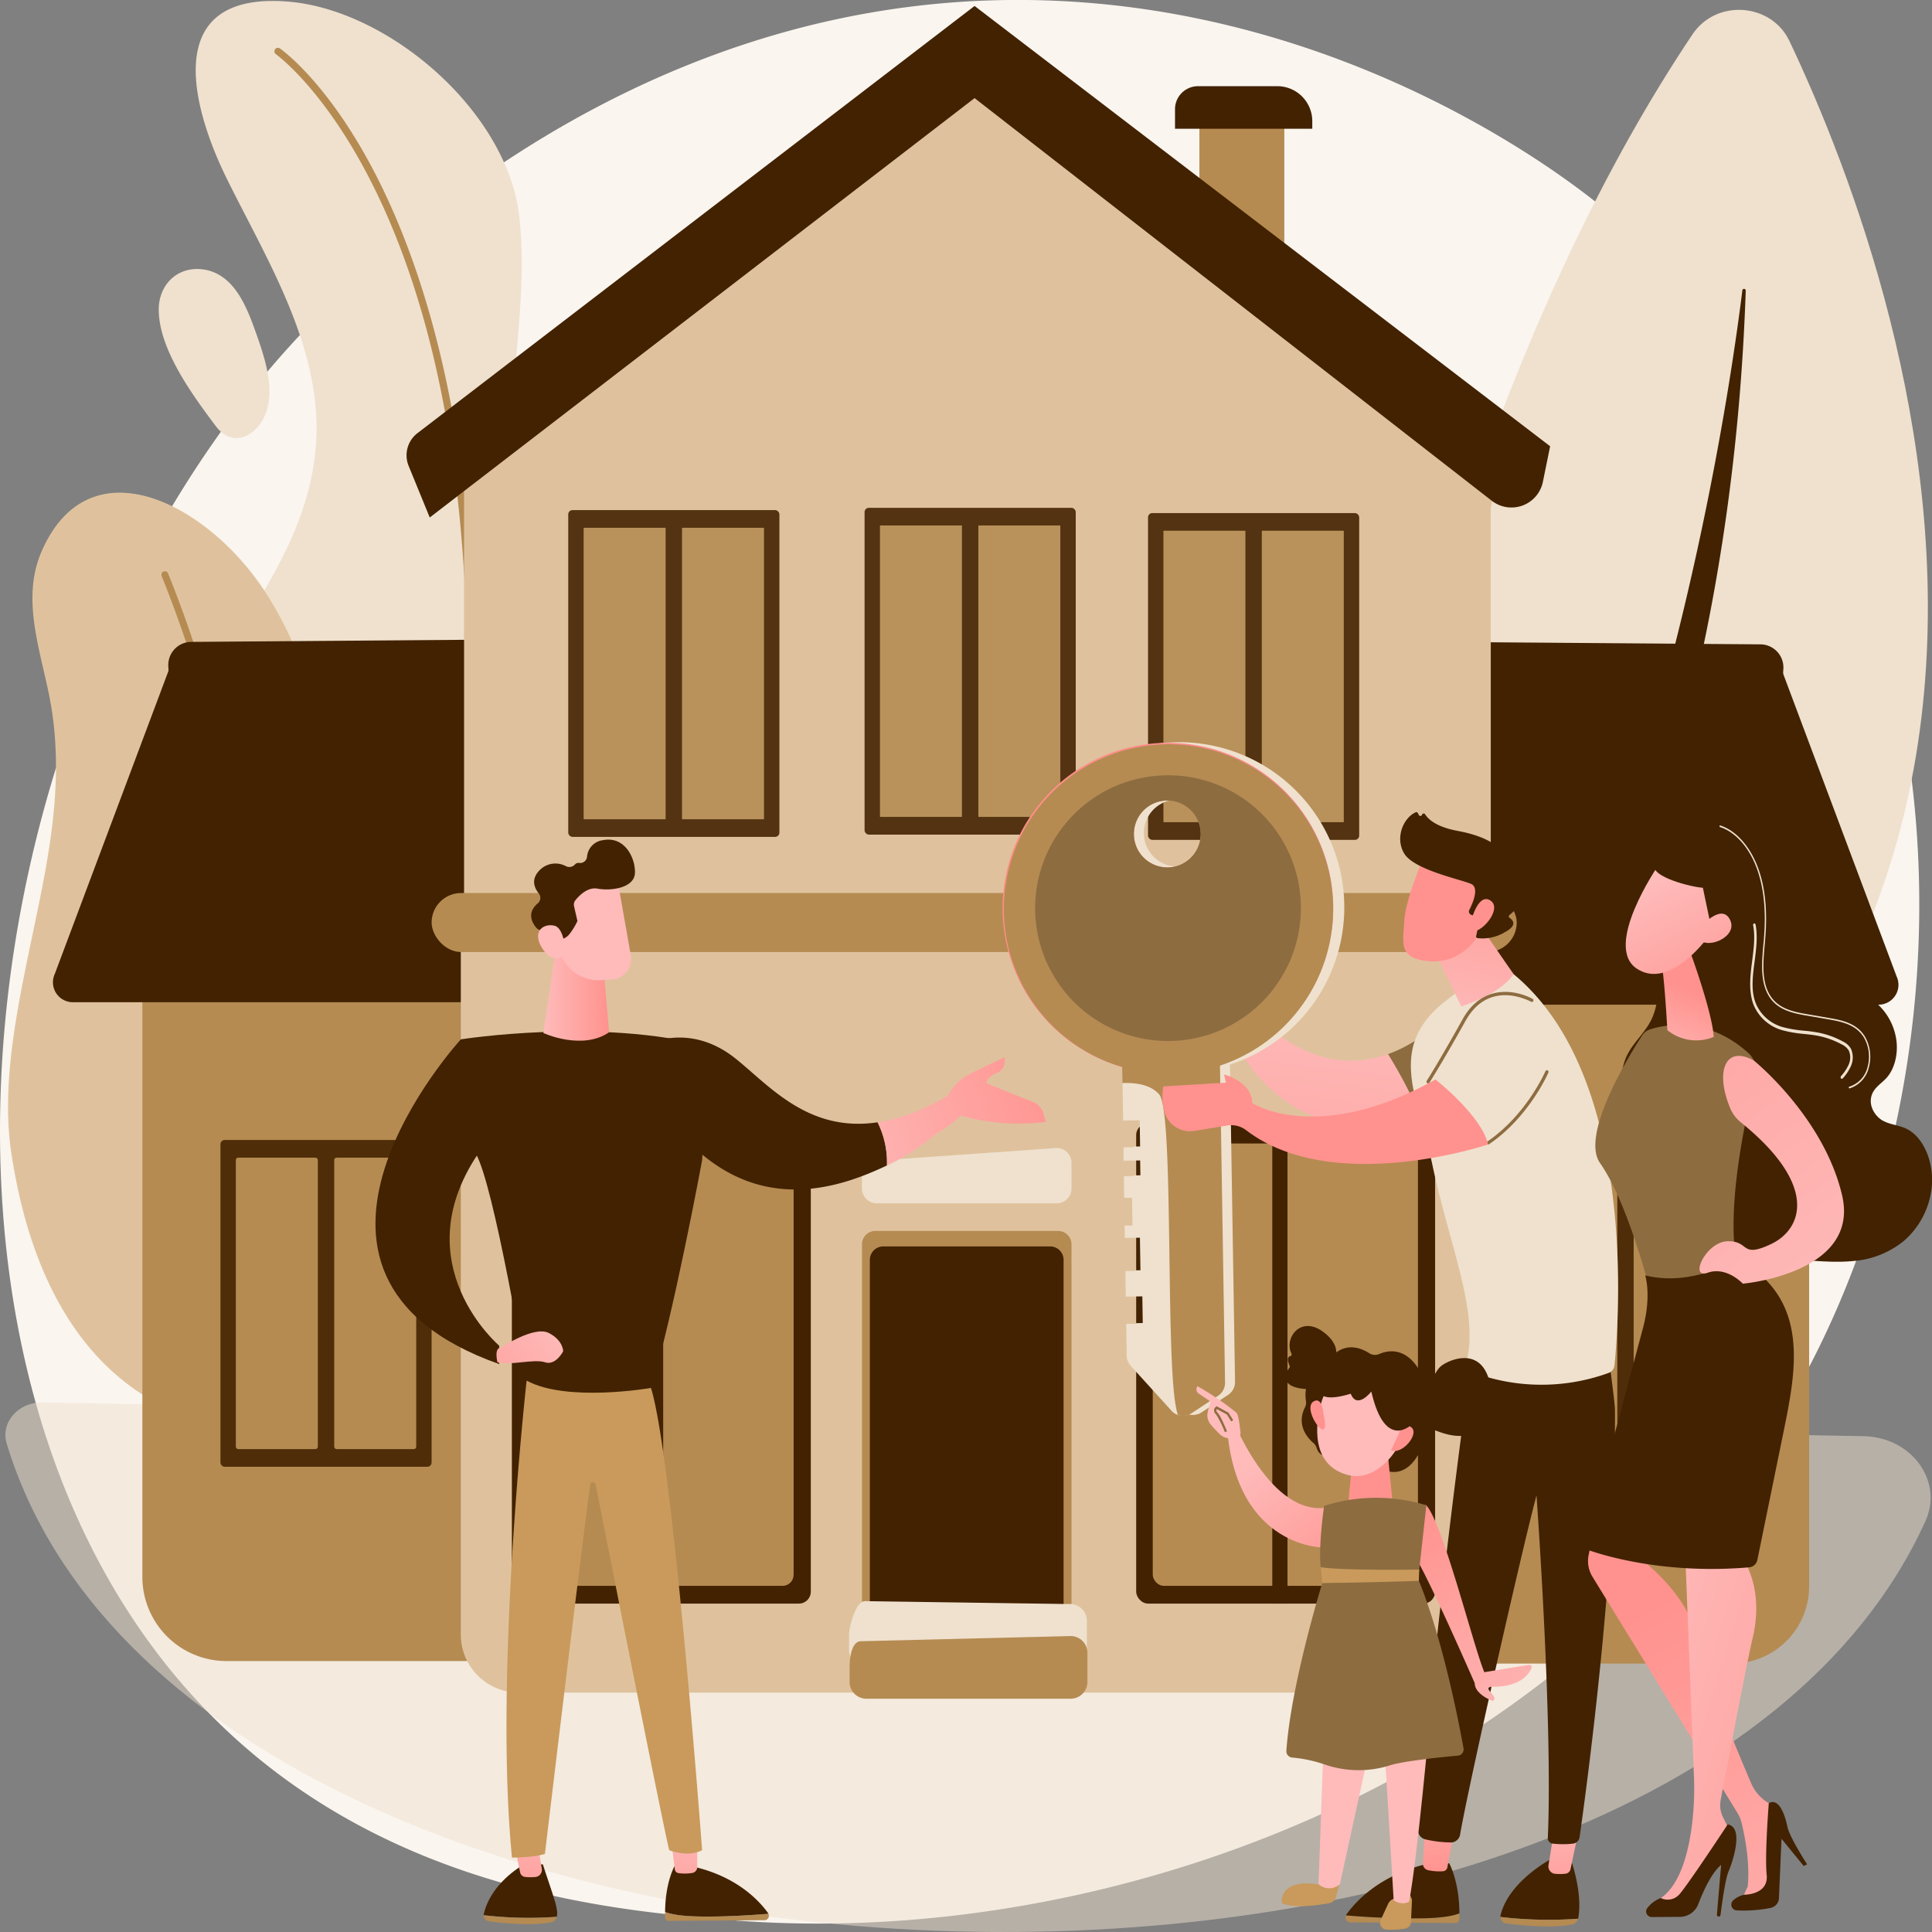 <svg xmlns="http://www.w3.org/2000/svg" xmlns:xlink="http://www.w3.org/1999/xlink" viewBox="0 0 512 512"><rect x="0" y="0" width="512" height="512" fill="#808080" stroke="none"/><defs><style>.cls-1{fill:#faf5ef;}.cls-2,.cls-3{fill:#efe1ce;}.cls-2{opacity:0.5;}.cls-27,.cls-4{fill:#422200;}.cls-5{fill:#b58b52;}.cls-6{fill:#dfc29d;}.cls-7{opacity:0.89;}.cls-8{fill:url(#linear-gradient);}.cls-9{fill:url(#linear-gradient-2);}.cls-10,.cls-33{fill:#8d6c40;}.cls-11{fill:url(#linear-gradient-3);}.cls-12{fill:url(#linear-gradient-4);}.cls-13{fill:url(#linear-gradient-5);}.cls-14{fill:url(#linear-gradient-6);}.cls-15{fill:url(#linear-gradient-7);}.cls-16{fill:url(#linear-gradient-8);}.cls-17{fill:url(#linear-gradient-9);}.cls-18{fill:url(#linear-gradient-10);}.cls-19{fill:url(#linear-gradient-11);}.cls-20{fill:url(#linear-gradient-12);}.cls-21{fill:url(#linear-gradient-13);}.cls-22{fill:url(#linear-gradient-14);}.cls-23{fill:url(#linear-gradient-15);}.cls-24{fill:url(#linear-gradient-16);}.cls-25{fill:url(#linear-gradient-17);}.cls-26{fill:url(#linear-gradient-18);}.cls-27,.cls-28,.cls-29,.cls-30,.cls-31,.cls-32,.cls-33,.cls-34,.cls-35,.cls-36{fill-rule:evenodd;}.cls-28,.cls-39{fill:#c99a5b;}.cls-29{fill:url(#linear-gradient-19);}.cls-30{fill:url(#linear-gradient-20);}.cls-31{fill:url(#linear-gradient-21);}.cls-32{fill:url(#linear-gradient-22);}.cls-34{fill:url(#linear-gradient-23);}.cls-35{fill:url(#linear-gradient-24);}.cls-36{fill:url(#linear-gradient-25);}.cls-37{fill:url(#linear-gradient-26);}.cls-38{fill:url(#linear-gradient-27);}.cls-40{fill:url(#linear-gradient-28);}.cls-41{fill:url(#linear-gradient-29);}.cls-42{fill:url(#linear-gradient-30);}.cls-43{fill:url(#linear-gradient-31);}.cls-44{fill:url(#linear-gradient-32);}.cls-45{fill:url(#linear-gradient-33);}</style><linearGradient id="linear-gradient" x1="-6688.7" y1="476.7" x2="-6692.7" y2="511.65" gradientTransform="matrix(-1, 0, 0, 1, -6275.96, 0)" gradientUnits="userSpaceOnUse"><stop offset="0" stop-color="#febbba"/><stop offset="1" stop-color="#ff928e"/></linearGradient><linearGradient id="linear-gradient-2" x1="-6477.18" y1="111.21" x2="-6481.19" y2="146.16" gradientTransform="matrix(-1, -0.06, -0.06, 1, -6076.45, -38.01)" xlink:href="#linear-gradient"/><linearGradient id="linear-gradient-3" x1="385.14" y1="273.1" x2="396.24" y2="216.77" gradientTransform="matrix(1, 0, 0, 1, 0, 0)" xlink:href="#linear-gradient"/><linearGradient id="linear-gradient-4" x1="-5882.87" y1="-1739.24" x2="-5899.31" y2="-1697.32" xlink:href="#linear-gradient"/><linearGradient id="linear-gradient-5" x1="-5890.08" y1="-1743.78" x2="-5906.53" y2="-1701.83" xlink:href="#linear-gradient"/><linearGradient id="linear-gradient-6" x1="811.65" y1="246.23" x2="869.41" y2="296.13" gradientTransform="translate(-496.4)" gradientUnits="userSpaceOnUse"><stop offset="0" stop-color="#a22b25"/><stop offset="1" stop-color="#c0423c"/></linearGradient><linearGradient id="linear-gradient-7" x1="348.91" y1="261.8" x2="335.03" y2="373.77" gradientTransform="matrix(1, 0, 0, 1, 0, 0)" xlink:href="#linear-gradient"/><linearGradient id="linear-gradient-8" x1="809.56" y1="248.71" x2="867.22" y2="298.52" xlink:href="#linear-gradient-6"/><linearGradient id="linear-gradient-9" x1="-2325.14" y1="1489.34" x2="-2235.32" y2="1699.99" gradientTransform="translate(1336.16 -2332.15) rotate(-34.57)" gradientUnits="userSpaceOnUse"><stop offset="0" stop-color="#ff9085"/><stop offset="1" stop-color="#fb6fbb"/></linearGradient><linearGradient id="linear-gradient-10" x1="473.11" y1="200.21" x2="417.82" y2="243.53" gradientTransform="matrix(1, 0, 0, 1, 0, 0)" xlink:href="#linear-gradient"/><linearGradient id="linear-gradient-11" x1="-9064.46" y1="1705.05" x2="-9061.36" y2="1683.01" gradientTransform="translate(9632.58 1030.5) rotate(15.3)" xlink:href="#linear-gradient"/><linearGradient id="linear-gradient-12" x1="-9078.68" y1="1657.81" x2="-9049.66" y2="1691.19" gradientTransform="translate(9632.58 1030.5) rotate(15.3)" xlink:href="#linear-gradient"/><linearGradient id="linear-gradient-13" x1="-9071.47" y1="1651.52" x2="-9042.45" y2="1684.88" gradientTransform="translate(9632.58 1030.5) rotate(15.3)" xlink:href="#linear-gradient"/><linearGradient id="linear-gradient-14" x1="5526.62" y1="549.39" x2="5595.83" y2="427.21" gradientTransform="matrix(-1, 0.01, 0.01, 1, 6017.34, -50.89)" xlink:href="#linear-gradient"/><linearGradient id="linear-gradient-15" x1="5605.05" y1="459.01" x2="5501.59" y2="492.09" gradientTransform="matrix(-1, 0.01, 0.01, 1, 6017.34, -50.89)" xlink:href="#linear-gradient"/><linearGradient id="linear-gradient-16" x1="5597.72" y1="547.26" x2="5712.52" y2="415.95" gradientTransform="matrix(-0.99, -0.11, -0.11, 0.99, 6108.88, 409.91)" xlink:href="#linear-gradient"/><linearGradient id="linear-gradient-17" x1="2512.25" y1="1434.36" x2="2529.41" y2="1473.4" gradientTransform="translate(-2424.87 -486.09) rotate(-12.16)" xlink:href="#linear-gradient"/><linearGradient id="linear-gradient-18" x1="2512.76" y1="1437.3" x2="2531.44" y2="1479.81" gradientTransform="translate(-2424.87 -486.09) rotate(-12.16)" xlink:href="#linear-gradient"/><linearGradient id="linear-gradient-19" x1="-7203.27" y1="409.99" x2="-7202.04" y2="397.48" gradientTransform="matrix(-1, 0, 0, 1, -6838.82, 0)" xlink:href="#linear-gradient"/><linearGradient id="linear-gradient-20" x1="-7148.11" y1="280.93" x2="-7096.58" y2="123.12" gradientTransform="matrix(-1, 0, 0, 1, -6838.82, 0)" xlink:href="#linear-gradient"/><linearGradient id="linear-gradient-21" x1="-7132.75" y1="285.95" x2="-7081.22" y2="128.12" gradientTransform="matrix(-1, 0, 0, 1, -6838.82, 0)" xlink:href="#linear-gradient"/><linearGradient id="linear-gradient-22" x1="-7250.6" y1="460.6" x2="-7209.32" y2="403.88" gradientTransform="matrix(-1, 0, 0, 1, -6838.82, 0)" xlink:href="#linear-gradient"/><linearGradient id="linear-gradient-23" x1="-7763.61" y1="-830.75" x2="-7761.97" y2="-855.13" gradientTransform="matrix(-0.99, -0.17, -0.19, 1.03, -7447.05, -93.25)" xlink:href="#linear-gradient"/><linearGradient id="linear-gradient-24" x1="-7744.05" y1="-729.67" x2="-7742.41" y2="-754.09" gradientTransform="matrix(-0.98, -0.18, -0.18, 0.98, -7403.22, -261.53)" xlink:href="#linear-gradient"/><linearGradient id="linear-gradient-25" x1="-7766.99" y1="-731.21" x2="-7765.35" y2="-755.62" gradientTransform="matrix(-0.98, -0.18, -0.18, 0.98, -7403.22, -261.53)" xlink:href="#linear-gradient"/><linearGradient id="linear-gradient-26" x1="1953.11" y1="478.07" x2="1949.21" y2="512.09" gradientTransform="translate(-1811.84)" xlink:href="#linear-gradient"/><linearGradient id="linear-gradient-27" x1="1994.02" y1="482.42" x2="1990.37" y2="514.25" gradientTransform="translate(-1811.84)" xlink:href="#linear-gradient"/><linearGradient id="linear-gradient-28" x1="144.03" y1="262.34" x2="161.45" y2="262.34" gradientTransform="matrix(1, 0, 0, 1, 0, 0)" xlink:href="#linear-gradient"/><linearGradient id="linear-gradient-29" x1="1373.74" y1="-624.68" x2="1404.33" y2="-632.13" gradientTransform="matrix(0.88, -0.48, 0.48, 0.88, 706.92, 124.39)" xlink:href="#linear-gradient"/><linearGradient id="linear-gradient-30" x1="1372.63" y1="-629.08" x2="1403.21" y2="-636.53" gradientTransform="matrix(0.88, -0.48, 0.48, 0.88, 706.92, 124.39)" xlink:href="#linear-gradient"/><linearGradient id="linear-gradient-31" x1="148.28" y1="351.58" x2="117.26" y2="378.08" gradientTransform="matrix(1, 0, 0, 1, 0, 0)" xlink:href="#linear-gradient"/><linearGradient id="linear-gradient-32" x1="217.03" y1="307.82" x2="283.45" y2="285.06" gradientTransform="matrix(1, 0, 0, 1, 0, 0)" xlink:href="#linear-gradient"/><linearGradient id="linear-gradient-33" x1="216.98" y1="307.51" x2="283.31" y2="284.78" gradientTransform="matrix(1, 0, 0, 1, 0, 0)" xlink:href="#linear-gradient"/></defs><g id="Layer_2" data-name="Layer 2"><g id="Illustration"><path class="cls-1" d="M487.31,345.63c-51.53,120.31-187.54,172-294.11,163.18-29.1-2.41-87.64-7.25-133.36-50.43C-27.94,375.45-14.42,202.09,69.61,100,80.44,86.89,155.35-1.17,272.08,0c85.47.86,145.45,49.09,152.75,55.1a235.15,235.15,0,0,1,47.85,54.24C515.72,176.59,519.5,270.45,487.31,345.63Z"/><path class="cls-2" d="M1.77,382.56c49.28,162.17,438.3,175.27,508.5,20.54,4.81-10.61-3.69-22.26-16.4-22.5L11.24,371.66C4.84,371.54.08,377,1.77,382.56Z"/><path class="cls-3" d="M337.79,380.49S355.11,148.42,448.56,9.06c6.28-9.37,20.86-8.34,25.68,1.85C506.47,79,581.69,289,337.79,380.49Z"/><path class="cls-4" d="M358.5,362.55c-.48.62.42,1.35,1,.8C380.1,343,456.89,246.65,462.64,77a.45.45,0,0,0-.89-.09C456.79,116.81,433.94,264.52,358.5,362.55Z"/><path class="cls-3" d="M75.84,145.69c4.21-8.79,7.21-18,7.91-28,1.77-25.24-12.84-48.47-23.58-70.2C50.3,27.52,43-2.23,76.26.42c26.52,2.1,57.71,28.64,61.26,56.31,4.21,32.74-11.67,74,7.16,103.79C171,202.13,190,192.59,190,262.82c0,30-16.56,46.55-35.52,55.67A79.14,79.14,0,0,1,65,303.9C44,283.43,31.43,254,35.67,224.46,40,194.63,63.26,172,75.84,145.69Z"/><path class="cls-5" d="M98.1,371.46a.94.94,0,0,0,.9-.7c16.5-66.12,25.48-126,26.69-178.14,1-41.7-3-78.51-11.82-109.39C98.81,30.48,75.18,13.54,74.18,12.84a.93.93,0,0,0-1.29.23.94.94,0,0,0,.23,1.3c.24.17,24.18,17.39,39,69.62,13.73,48.27,22.28,137.12-15,286.32a.92.92,0,0,0,.67,1.13A.9.9,0,0,0,98.1,371.46Z"/><path class="cls-3" d="M49.42,71.66a11.1,11.1,0,0,1,4.19-.29c8.29,1,11.7,9.74,14.14,16.61,2.09,5.88,4.55,13,3.31,19.39-1.33,6.89-8.62,12.51-13.9,5.52-6-8-15-20.16-15.09-30.69C42,77,45,72.87,49.42,71.66Z"/><path class="cls-6" d="M3,305.56c-3.65-24.12,5.09-51.82,9.45-77.33,2.3-13.48,3.37-26.87,1.21-40.46S5.18,159.65,11,146.19c11.75-27.12,39.68-14.78,55.68,5.64,18.56,23.69,23.64,62.4,30.69,92.21,4.25,18,10.65,36.4,12.9,54.71,3.71,30.34-3.12,51.4-17.58,65.62a43.62,43.62,0,0,1-51.94,7C25.44,362.79,8.88,344.48,3,305.56Z"/><path class="cls-5" d="M66.89,417.49l-.16,0a.91.91,0,0,1-.75-1.06c.06-.37,6.11-37,6.26-87.65.15-46.7-4.84-115.15-29.4-176.12a.92.92,0,0,1,.51-1.2.91.91,0,0,1,1.2.51c24.68,61.25,29.68,130,29.54,176.85-.16,50.76-6.24,87.55-6.3,87.91A.91.91,0,0,1,66.89,417.49Z"/><path class="cls-5" d="M381.52,251.28h97.92a0,0,0,0,1,0,0V420.4A20.46,20.46,0,0,1,459,440.86H381.52a0,0,0,0,1,0,0V251.28A0,0,0,0,1,381.52,251.28Z"/><g class="cls-7"><rect class="cls-4" x="402.79" y="302.78" width="55.96" height="86.6" rx="1.12"/><rect class="cls-5" x="432.94" y="307.46" width="21.73" height="77.24" rx="0.62"/><rect class="cls-5" x="406.87" y="307.46" width="21.73" height="77.24" rx="0.62"/></g><path class="cls-4" d="M497.88,266.25h-121l-4.94-87.44,100-1.9,30.68,81.85A5.27,5.27,0,0,1,497.88,266.25Z"/><path class="cls-4" d="M472.38,180.93l-96.16-1.08.61-9.77,89.87.68a6.14,6.14,0,0,1,5.92,6.32Z"/><path class="cls-5" d="M37.73,250.63h75.61a22.31,22.31,0,0,1,22.31,22.31V440.21a0,0,0,0,1,0,0H37.73a0,0,0,0,1,0,0V250.63A0,0,0,0,1,37.73,250.63Z" transform="translate(173.38 690.83) rotate(180)"/><g class="cls-7"><rect class="cls-4" x="58.42" y="302.12" width="55.96" height="86.6" rx="1.12" transform="translate(172.8 690.83) rotate(180)"/><rect class="cls-5" x="62.5" y="306.8" width="21.73" height="77.24" rx="0.62" transform="translate(146.73 690.83) rotate(180)"/><rect class="cls-5" x="88.57" y="306.8" width="21.73" height="77.24" rx="0.62" transform="translate(198.87 690.83) rotate(180)"/></g><path class="cls-4" d="M19.29,265.6h121l4.94-87.45-100-1.9L14.52,258.1A5.28,5.28,0,0,0,19.29,265.6Z"/><path class="cls-4" d="M44.79,180.27,141,179.19l-.61-9.77-89.87.69a6.12,6.12,0,0,0-5.92,6.31Z"/><path class="cls-6" d="M122.12,239.15v194a15.38,15.38,0,0,0,15.36,15.41H389.29a4.92,4.92,0,0,0,4.92-4.93V239.15Z"/><path class="cls-5" d="M232,326.21H280.4a3.56,3.56,0,0,1,3.56,3.56V435a0,0,0,0,1,0,0H228.43a0,0,0,0,1,0,0V329.77A3.56,3.56,0,0,1,232,326.21Z"/><path class="cls-4" d="M234.08,330.31H278.3a3.56,3.56,0,0,1,3.56,3.56v97a0,0,0,0,1,0,0H230.52a0,0,0,0,1,0,0v-97A3.56,3.56,0,0,1,234.08,330.31Z"/><path class="cls-3" d="M280,318.89H232.35a3.93,3.93,0,0,1-3.92-3.94v-3.44a3.92,3.92,0,0,1,3.65-3.92l47.68-3.33a3.93,3.93,0,0,1,4.2,3.93V315A3.93,3.93,0,0,1,280,318.89Z"/><path class="cls-3" d="M283.58,441.69H229.46a4.46,4.46,0,0,1-4.45-4.47v-3.9c0-2.35,1.78-8.84,4.11-9l54.15.77a4.46,4.46,0,0,1,4.76,4.46v7.68A4.46,4.46,0,0,1,283.58,441.69Z"/><path class="cls-5" d="M283.73,450.18H229.6a4.46,4.46,0,0,1-4.45-4.46v-3.91c0-2.34.51-6.7,2.85-6.86l55.42-1.37a4.46,4.46,0,0,1,4.76,4.46v7.68A4.46,4.46,0,0,1,283.73,450.18Z"/><rect class="cls-4" x="301.1" y="297.69" width="79.22" height="127.28" rx="3.14"/><rect class="cls-5" x="305.49" y="303.03" width="70.28" height="117.24" rx="2.93"/><rect class="cls-4" x="337.17" y="301.42" width="4.03" height="123.55"/><rect class="cls-4" x="135.65" y="297.69" width="79.22" height="127.28" rx="3.14"/><rect class="cls-5" x="140.04" y="303.03" width="70.28" height="117.24" rx="2.93"/><rect class="cls-4" x="171.72" y="301.42" width="4.03" height="123.55"/><polygon class="cls-6" points="397.38 122.02 395.07 120.26 395.07 117.82 391.86 117.82 258.16 16.38 122.98 117.82 122.98 239.15 395.07 239.15 395.07 134.53 397.38 122.02"/><rect class="cls-5" x="317.85" y="28.18" width="22.51" height="36.79"/><path class="cls-4" d="M317.49,22.84h21a9.28,9.28,0,0,1,9.28,9.28v2a0,0,0,0,1,0,0H311.39a0,0,0,0,1,0,0v-5.2A6.1,6.1,0,0,1,317.49,22.84Z"/><path class="cls-4" d="M113.89,137.14,258.27,26,395.33,132.7a8.5,8.5,0,0,0,13.55-5l1.92-9.44L258.27,1.58,110.63,114.79a7.41,7.41,0,0,0-2.34,8.67Z"/><g class="cls-7"><rect class="cls-4" x="229.12" y="134.57" width="55.96" height="86.6" rx="1.12" transform="translate(514.2 355.75) rotate(180)"/><rect class="cls-5" x="233.2" y="139.25" width="21.73" height="77.24" rx="0.11"/><rect class="cls-5" x="259.27" y="139.25" width="21.73" height="77.24" rx="0.11"/></g><g class="cls-7"><rect class="cls-4" x="150.59" y="135.19" width="55.96" height="86.6" rx="1.12" transform="translate(357.14 356.97) rotate(180)"/><rect class="cls-5" x="154.67" y="139.87" width="21.73" height="77.24" rx="0.11"/><rect class="cls-5" x="180.74" y="139.87" width="21.73" height="77.24" rx="0.11"/></g><g class="cls-7"><rect class="cls-4" x="304.24" y="135.97" width="55.96" height="86.6" rx="1.12" transform="translate(664.44 358.54) rotate(180)"/><rect class="cls-5" x="308.32" y="140.65" width="21.73" height="77.24" rx="0.11"/><rect class="cls-5" x="334.39" y="140.65" width="21.73" height="77.24" rx="0.11"/></g><rect class="cls-5" x="114.38" y="236.66" width="287.57" height="15.64" rx="7.82"/><path class="cls-4" d="M397.66,508a1.93,1.93,0,0,1,0-.47c2.35-9.36,14-15.2,14-15.2l4.62.37C419,501,418.68,506,418.25,508.3c0,.06,0,.12,0,.18A109.13,109.13,0,0,1,397.66,508Z"/><path class="cls-5" d="M418.21,508.48a2,2,0,0,1-1.47,1.49c-5.43,1.15-14.06.22-17.68-.25a1.7,1.7,0,0,1-1.4-1.69A109.13,109.13,0,0,0,418.21,508.48Z"/><path class="cls-8" d="M418.22,485.81l-2,9.47a1.54,1.54,0,0,1-1.31,1.27,13,13,0,0,1-3,0,2,2,0,0,1-1.54-2.29l1.37-8.41Z"/><path class="cls-5" d="M377.62,508.36c5.11-.14,7.76-.75,9.12-1.31,0,.51,0,1,0,1.57a1,1,0,0,1-1,1l-28.05-.18a1.29,1.29,0,0,1-1-1.88A208.93,208.93,0,0,0,377.62,508.36Z"/><path class="cls-4" d="M356.68,507.59a1.06,1.06,0,0,1,.11-.21c2.47-3.47,8.78-10.39,21.26-13.4l6-.19s2.66,4.65,2.71,13.26c-1.36.56-4,1.17-9.12,1.31A208.93,208.93,0,0,1,356.68,507.59Z"/><path class="cls-9" d="M385.4,485c-.09.45-1.34,7.18-1.82,9.8a1.28,1.28,0,0,1-1.17,1.1,13.52,13.52,0,0,1-4.1-.32,1.77,1.77,0,0,1-1.22-1.86l.67-10.66Z"/><path class="cls-4" d="M389.94,360.56s-8.23,56.76-14.17,124.32a2.58,2.58,0,0,0,2.12,2.61,31.33,31.33,0,0,0,6.69.78,2.49,2.49,0,0,0,2.36-2.08c2-11.91,16.46-75.83,20.25-89.9,0,0,4.35,59.76,3,90.76a1.47,1.47,0,0,0,1.29,1.53,24.31,24.31,0,0,0,5.37,0,2,2,0,0,0,1.75-1.66c1.44-10.08,9.73-70.09,9.38-113.31,0-2.44-2.85-22.46-2.85-22.46Z"/><path class="cls-10" d="M386.75,265.09l-1.1,29.71a81.69,81.69,0,0,1-8.95,2.55c-1.77-5.74-5.68-12.78-8.88-18C379.57,275.17,386.75,265.09,386.75,265.09Z"/><path class="cls-3" d="M426.33,363.83a2.33,2.33,0,0,0,1.52-2c1.1-10.66,6.4-76.74-27.05-103.93,0,0-1.92-5-17.69,7.35s-7.33,25.37-3.55,43.27c4.57,21.67,12.58,39.38,9,52.72a1.85,1.85,0,0,0,1.13,2.21A52.1,52.1,0,0,0,426.33,363.83Z"/><path class="cls-11" d="M387.75,238.13c0,.94,13.36,20,13.36,20s-2.39,4.74-13.84,8.59l-9.88-20.4Z"/><path class="cls-10" d="M394.36,303.3a.45.45,0,0,0,.25-.07c10.67-7.24,15.69-18.92,15.74-19a.43.43,0,0,0-.8-.34c-.05.12-5,11.57-15.43,18.66a.43.43,0,0,0-.12.6A.42.42,0,0,0,394.36,303.3Z"/><path class="cls-10" d="M378.47,287.11a.42.42,0,0,0,.36-.2c0-.05,3.3-5.14,9.51-16.3,1.91-3.44,4.41-5.61,7.45-6.46,5-1.42,9.89,1.29,9.94,1.32a.43.43,0,0,0,.59-.16.45.45,0,0,0-.16-.6c-.21-.12-5.2-2.92-10.59-1.4-3.28.91-6,3.23-8,6.87-6.2,11.13-9.44,16.21-9.48,16.26a.44.44,0,0,0,.37.67Z"/><path class="cls-12" d="M377.23,227.22s-4.75,11-5.07,16.71-1.56,9.49,5.07,10.64,12.21-2.15,15.23-7.88c0,0,4.74-8.83,3.68-12.45S377.23,227.22,377.23,227.22Z"/><path class="cls-4" d="M390.2,242.57l-.38-.17a.9.9,0,0,1-.44-1.25c.93-1.82,2.75-6,.4-6.94-3-1.25-15-3.71-17.64-8-2.49-4.12-.28-9.43,3-10.93a.44.44,0,0,1,.6.19l.28.53a.45.45,0,0,0,.83-.09h0a.45.45,0,0,1,.81-.12c.8,1.28,2.95,3.36,8.7,4.42,8.17,1.52,13.58,4.84,13.71,10.51a.45.45,0,0,0,.7.37c.6-.37,1.57-.54,2.86.55,2.24,1.9,1.33,6.81-3.6,10.85a.45.45,0,0,0,0,.73c.89.58,2.22,2-1.23,3.82a11.55,11.55,0,0,1-7.25,1.58.45.45,0,0,1-.36-.54l1.09-5a.45.45,0,0,0-.44-.55Z"/><path class="cls-13" d="M390,243.62s1.81-7,4.94-5-1.62,7.85-4.13,8.11Z"/><path class="cls-14" d="M328.45,262.86s2.38-4.24,2.23-6.3,1.12-5.09-.24-4.86-1.64,0-2,2.51S323.77,267.48,328.45,262.86Z"/><path class="cls-15" d="M328,256.12l.05,8.47c16.13,17.48,29.18,18.5,39.77,14.75,3.2,5.23,7.11,12.27,8.88,18-43.07,9.53-53.21-30.22-53.21-30.22-5.83-2.42-7-3.84-6.76-5.43Z"/><path class="cls-16" d="M315.6,247.71c1.37-.56,4.07-5.71,4.58-4s-.22,4,0,4.74,3.58,9,2.91,10.86c-.49,1.33-3.15,1.14-3.56,3.31a1.38,1.38,0,0,1-2.75,0C316.72,262.32,314.22,248.27,315.6,247.71Z"/><path class="cls-3" d="M268.65,241.14A43.78,43.78,0,0,0,300,282.48l.07,4.27h0l.16,10,4.39-.07.11,7.1-4.39.07.06,3.55,4.39-.07.06,4.09-4.38.07.09,5.73,2.08,0,.11,7.37-2.08,0,.06,3.28,4-.07.14,8.79-4,.06.11,6.77,4.39-.07.11,7.23-4.39.07.14,8.42a4,4,0,0,0,1.06,2.68l10.79,11.9a4.07,4.07,0,0,0,4,1.21h0a2.91,2.91,0,0,0,.39-.12l.1,0,.3-.13.11-.06a2.82,2.82,0,0,0,.38-.21l7.11-4.69a4.1,4.1,0,0,0,1.83-3.48l-1.35-84.05a43.78,43.78,0,1,0-57.25-40.92Zm43.17-29.23a8.87,8.87,0,1,1-8.69,9A8.86,8.86,0,0,1,311.82,211.91Z"/><path class="cls-3" d="M297,257.11l.64,39.84,4.39-.07.11,7.1-4.38.07,0,3.55,4.39-.07.07,4.09-4.39.07.09,5.73,2.08,0,.12,7.37-2.08,0,.05,3.27,4-.06.14,8.79-4,.06.11,6.77,4.39-.07.11,7.23-4.39.07.14,8.42a4,4,0,0,0,1.06,2.68l10.8,11.9a4,4,0,0,0,5.23.66l7.11-4.69a4.1,4.1,0,0,0,1.83-3.48L323,264.88Z"/><path class="cls-17" d="M309,196.86A43.81,43.81,0,1,0,353.3,240,43.72,43.72,0,0,0,309,196.86Zm.53,33a8.87,8.87,0,1,1,8.69-9A8.86,8.86,0,0,1,309.5,229.88Z"/><path class="cls-5" d="M353.3,240a43.64,43.64,0,1,0-55.92,42.75l.07,4.27c5.5-.2,8.26,1.31,9.74,3,4.18,4.74,1.33,75.6,5,85a4.08,4.08,0,0,0,3.52-.45l7.11-4.69a4.1,4.1,0,0,0,1.83-3.48l-1.34-84A43.8,43.8,0,0,0,353.3,240Zm-44.09-27.82a8.87,8.87,0,1,1-8.69,9A8.86,8.86,0,0,1,309.21,212.14Z"/><path class="cls-10" d="M309.11,205.46a35.21,35.21,0,1,0,35.63,34.64A35.14,35.14,0,0,0,309.11,205.46Zm.39,24.42a8.87,8.87,0,1,1,8.69-9A8.86,8.86,0,0,1,309.5,229.88Z"/><path class="cls-18" d="M394.36,303.3s-41.09,13.81-64.08-3.76a6.47,6.47,0,0,0-5-1.27l-8.78,1.43a7,7,0,0,1-8-5.45,14.82,14.82,0,0,1-.2-6.34l16.57-1-.47-2.15s7.33,1.79,7.47,7.55c0,0,17.19,11.3,48.54-6.24C380.42,286.06,392.63,295.65,394.36,303.3Z"/><path class="cls-4" d="M431.09,279.86c1.69-3.56,4.63-5.9,6.41-9.39,2.24-4.4,2.32-10.22.85-15.11-1.22-4.07-3.39-7.57-4.63-11.63-1.67-5.45-1.7-7.79-.94-13.27.67-4.82,2.14-10,5.77-12.72a17.62,17.62,0,0,1,15.1-2.83,26.3,26.3,0,0,1,14.39,9,29.61,29.61,0,0,1,6.38,18.49c-.05,4.68-1.23,9.51-.05,13.94.91,3.45,3.29,6.21,6.06,7,3.09.92,6.3-.42,9.47-.37a12.23,12.23,0,0,1,8.66,4.13,15.85,15.85,0,0,1,4.05,9c.36,3.53-.6,7.32-2.72,9.62-1.45,1.57-3.49,2.64-4,5-.6,2.61,1.16,5.23,3.12,6.29s4.17,1.15,6.17,2.1c4.46,2.12,7.17,8.54,6.82,14.61a21.85,21.85,0,0,1-7.3,15,24,24,0,0,1-13.48,5.45c-4.75.49-9.52,0-14.28-.28-5.44-.33-11-.42-16.16-2.65s-9.73-6.57-13.94-11.11c-2-2.16-4-4.51-4.9-7.64-.65-2.27-.66-4.8-1.4-7-1.6-4.77-6.05-6.8-8.61-10.82A16.22,16.22,0,0,1,431.09,279.86Z"/><path class="cls-3" d="M490.16,288.43h0a7.56,7.56,0,0,0,5.05-5.36,10.77,10.77,0,0,0-.95-8.31c-2.07-3.44-5.72-4.33-9.29-4.94l-6.46-1.12c-3.64-.63-7.38-1.54-9.47-5-2.24-3.67-1.79-8.68-1.36-13.53.05-.55.1-1.1.14-1.65.57-6.92,0-12.94-1.69-17.88-2.05-6-5.88-10.48-10.24-11.88a.16.16,0,0,0-.2.15.21.21,0,0,0,.12.26c4.26,1.37,8,5.72,10,11.63,1.66,4.88,2.22,10.83,1.66,17.68,0,.54-.09,1.09-.14,1.64-.44,4.93-.89,10,1.43,13.83,2.17,3.57,6,4.49,9.69,5.14l6.46,1.11c3.49.61,7.07,1.48,9.07,4.79a10.24,10.24,0,0,1,.91,7.9,7.18,7.18,0,0,1-4.81,5.09.22.22,0,0,0-.13.25A.17.17,0,0,0,490.16,288.43Z"/><path class="cls-3" d="M488.12,285.9a.33.33,0,0,0,.23-.11,12.46,12.46,0,0,0,2.21-3.37,5.66,5.66,0,0,0-.05-4.51,4.85,4.85,0,0,0-2.14-1.91,22.49,22.49,0,0,0-6.16-2.28,39.43,39.43,0,0,0-4.15-.58,32.42,32.42,0,0,1-5.32-.87,10.94,10.94,0,0,1-7.44-6.37c-1.32-3.38-.83-7.14-.31-11.12.42-3.23.85-6.57.26-9.75-.05-.22-.22-.37-.4-.31a.42.42,0,0,0-.24.51c.56,3,.14,6.26-.27,9.41-.51,3.94-1,8,.37,11.63a11.61,11.61,0,0,0,7.89,6.82A32.81,32.81,0,0,0,478,274c1.35.14,2.74.29,4.1.57a22.28,22.28,0,0,1,6,2.22,4.27,4.27,0,0,1,1.85,1.62,4.61,4.61,0,0,1,0,3.65,11.67,11.67,0,0,1-2.07,3.13.51.51,0,0,0,0,.6A.3.3,0,0,0,488.12,285.9Z"/><path class="cls-10" d="M437.32,272.78c3.85-1.22,15.06-3.55,25.92,6.19a6.66,6.66,0,0,1,2,6.6c-2.7,10.67-9.78,42.17-2.92,55.65,0,0-11.51,13.15-24.46,2.91,0,0-6.14-25-13.83-35.9-5.3-7.52,7.82-28.69,11.14-33.81A4,4,0,0,1,437.32,272.78Z"/><path class="cls-19" d="M447.65,251.51s6,16.13,6.52,23.28a12.18,12.18,0,0,1-12.3-1.78s-.88-16.2-1.83-19.09Z"/><path class="cls-20" d="M439.36,229.51s-14.61,21.24-5.58,27.2,19.44-9.14,19.44-9.14,3.28-11.55-.41-15.39S439.36,229.51,439.36,229.51Z"/><path class="cls-4" d="M446.2,224.38s-6.84,1.75-7.76,4.88,9.84,5.85,12.84,6l2.62,12.54s7-11.95,4-18.74S446.2,224.38,446.2,224.38Z"/><path class="cls-21" d="M450.29,246.07s5.71-6.86,8.1-2.49-5.12,7.81-7.76,5.68Z"/><path class="cls-22" d="M423.8,397.06c.07,1.14-1.78,10.2-2.79,15a8,8,0,0,0,.94,5.68l38.58,62.85a8.65,8.65,0,0,1,1,2.45c.74,3,2.28,10.24,1.64,16.89l-1.87,4.08,8.37-2.05,1.46-22.68-2.4-1.42a11.29,11.29,0,0,1-4.66-5.3c-3.53-8.22-12.3-29.16-14.64-39.4-2.65-11.63-15.72-20.91-15.72-20.91l2.18-5.42Z"/><path class="cls-4" d="M478.9,494.06s-4.65-7.15-5.23-10-2.15-7.74-4.92-6.2c0,0-1.1,13.68-.56,19s-5.92,5.26-5.92,5.26a6.06,6.06,0,0,0-3.07,1.61,1.53,1.53,0,0,0,1.06,2.54,36.41,36.41,0,0,0,9-.66,2.76,2.76,0,0,0,2.18-2.59l.68-15.73L478,494.5Z"/><path class="cls-23" d="M446.4,406.8s2.24,56.74,2.54,64.79-.85,26-8.81,31.42l3.54,2.54a46.77,46.77,0,0,0,8.48-11.06c4.68-8.15,6.1-9.65,6.1-9.65l-1.64-3.25A7.27,7.27,0,0,1,456,477c1.6-8.48,7-36.69,8.44-42.77,1.76-7.17,1.74-16.72-4.89-24.6S446.4,406.8,446.4,406.8Z"/><path class="cls-4" d="M455.46,507.92a.49.49,0,0,0,.49-.43c.24-1.9,1.23-9.5,2.11-11.48,1-2.27,4.27-11.79-.2-12.52,0,0-10.83,16.45-12.93,18.67a4.16,4.16,0,0,1-4.8.85,8,8,0,0,0-3.6,2.68,1.48,1.48,0,0,0,1.2,2.35l7.47-.05a5.25,5.25,0,0,0,4.87-3.4c1.27-3.32,3.45-8.2,6.05-10.38L455,507.38a.49.49,0,0,0,.5.54Z"/><path class="cls-4" d="M436,338s1.77,5.36-.68,14.27L420.2,408.82a1.74,1.74,0,0,0,1.12,2.1c4.82,1.65,20.68,6.28,42.19,4.44a2.43,2.43,0,0,0,2.2-1.94c1.32-6.44,5.81-28.39,6.73-32.91,3.53-17.19,7.47-35.73-11.37-46.59C452.53,337.75,444.55,340.06,436,338Z"/><path class="cls-24" d="M464.81,281.07s18.5,14.93,23.36,35.67-26.3,23.45-26.3,23.45-4.32-4.68-9.32-2.9-.52-8.28,5.36-8.35,3.24,4.64,11.5.72c8-3.82,12.88-15.3-8.09-32.25a9.55,9.55,0,0,1-2.79-3.69C454.35,283.62,457.43,276.91,464.81,281.07Z"/><path class="cls-25" d="M326,374.49s10.48,28.37,26.43,24.89c0,0,1.65,9.65-1,10.79,0,0-23.92.7-26.3-32.29Z"/><path class="cls-26" d="M326.42,381.14c0,.49,1.78.83,2.36-1.27-.16-.91-.44-4.89-1.14-5.51a73.19,73.19,0,0,0-10.3-7,1.36,1.36,0,0,0,.23,1.88l3.29,2.23a13.85,13.85,0,0,0-.9,3.46,3.88,3.88,0,0,0,1,2.71c.65.75,1.54,1.72,2.33,2.46A3.81,3.81,0,0,0,326.42,381.14Z"/><path class="cls-10" d="M324.6,379.53a26.75,26.75,0,0,0-2.29-4.64,1.66,1.66,0,0,1-.58-1.22,1.22,1.22,0,0,1,.51-.87l.16-.14,3.15,1.7,1.26,2-.52.33-1.17-1.85-2.64-1.41a.51.51,0,0,0-.14.3,1.15,1.15,0,0,0,.41.75c.76.79,2.25,4.42,2.42,4.83Z"/><path class="cls-27" d="M352.26,362.64s5.07-4.6-1.45-9.57c-6.11-4.68-10.59,1.6-8.56,5.63a.5.5,0,0,1-.33.71c-.53.11-1,.65-.15,2.54a.48.48,0,0,1-.06.49c-.75,1-3.25,5.06,4.29,5.67a.47.47,0,0,0,.38-.12Z"/><path class="cls-27" d="M378.86,369.38s.49-5.86,3.61-7.77,9.19-3.54,11.73,2.83c1.22,3,.81,4.49.06,5.17A1.92,1.92,0,0,0,394,372c.52.92.59,2.06-1,3.1a2,2,0,0,0-.87,1.26c-.4,2.13-2.57,7.22-14.14,1.65Z"/><path class="cls-27" d="M365.48,358.84c2.28-1,7.11-2,10.86,4.61a2.91,2.91,0,0,0,1.1,1.1c2.24,1.23,8.71,5.73,2.82,13.85a2.87,2.87,0,0,0-.52,1.26c-.19,1.37-.85,4.42-2.81,5.17a2.88,2.88,0,0,0-1.4,1.18c-1.32,2.17-5.07,6.75-11.39,2a2.71,2.71,0,0,0-1.09-.5l-8.73-1.93a2.67,2.67,0,0,0-1.4.05c-1.06.31-3.22.58-4-1.93a2.91,2.91,0,0,0-.88-1.32c-1.46-1.25-4.57-4.64-2.22-9.39a2.81,2.81,0,0,0,.27-1.71c-.27-1.78-.42-5.73,3.26-7.43a2.73,2.73,0,0,0,1.29-1.22c1.23-2.36,5.22-8.43,12.26-4A2.79,2.79,0,0,0,365.48,358.84Z"/><path class="cls-28" d="M353.63,498.07l1.27,1.47-.87,3.2a2.27,2.27,0,0,1-1.77,1.63c-2.84.52-9.27,1.46-12.58,0,0,0-1-6.92,10.37-4.86Z"/><path class="cls-28" d="M373.51,501.74l.68,1.67-.27,6a1.86,1.86,0,0,1-1.63,1.69,21.42,21.42,0,0,1-4.77.26,1.8,1.8,0,0,1-1.65-2.49l2-4.33a2.62,2.62,0,0,1,1.53-1.37Z"/><path class="cls-29" d="M367.73,384.78,369,397.69s-7,2.38-11.59-.31l1.24-13Z"/><path class="cls-30" d="M378.94,455.45s-3.32,37.14-5.51,48.5c0,0-1.64,1.2-4.09-.35l-3-49.55Z"/><path class="cls-31" d="M364.19,457.68l-9.09,41.59a4.1,4.1,0,0,1-5.68,0L351,455.55Z"/><path class="cls-32" d="M375.69,398.66l2.28.25c4.4,4.74,12.48,37.31,15.39,44.24l11.85-1.95a.6.6,0,0,1,.67.81c-.53,1.29-2.5,5-10.2,5-3.59,0,2,2.8-.13,3.76,0,0-4.72-1.71-4.73-4.71,0,0-13.54-31-16.33-34.23S375.69,398.66,375.69,398.66Z"/><path class="cls-33" d="M378,398.91a45.6,45.6,0,0,0-27.09.16s-1.69,11.43-.82,16.87l25.92.94Z"/><path class="cls-33" d="M350.42,419.51S342.13,446.2,340.9,464a1.67,1.67,0,0,0,1.54,1.77,36.67,36.67,0,0,1,8.89,1.93,27.55,27.55,0,0,0,17.25.06c3.93-1.14,13.75-2.13,17.8-2.5a1.66,1.66,0,0,0,1.47-1.94c-1.18-6.58-5.64-29.94-12.42-45.81Z"/><path class="cls-28" d="M350,415.33l.44,4.18s8,0,25.57-.56l.09-3S356.58,416.3,350,415.33Z"/><path class="cls-34" d="M350,372.26C348,380,348.62,389,357.71,391c6.3,1.38,12.91-5.06,14.91-12.82s-1.42-13.67-7.66-15.29S352,364.5,350,372.26Z"/><path class="cls-35" d="M350.72,374.66s-.3-4.7-2.63-3.25.9,7.07,2.34,7.4S350.72,374.66,350.72,374.66Z"/><path class="cls-36" d="M370.67,380.07s.69-3.58,3.22-1.92-2.29,7.5-5.26,6.2Z"/><path class="cls-27" d="M374.41,377.22s-7.24,7.87-11-8.45c0,0-3.75,4.88-5.46.57,0,0-7.46,2.56-8.29-.59s10.09-11.7,18.88-5.56S374.41,377.22,374.41,377.22Z"/><path class="cls-4" d="M128.19,507.53a1.73,1.73,0,0,1,.05-.45c2.21-8.82,11.27-13.34,11.27-13.34l4.36.35c2.5,7.77,4.12,11.56,3.72,13.69a1.54,1.54,0,0,1-.05.17A103.61,103.61,0,0,1,128.19,507.53Z"/><path class="cls-5" d="M147.54,508a1.87,1.87,0,0,1-1.38,1.4c-5.11,1.08-13.24.21-16.65-.24a1.6,1.6,0,0,1-1.32-1.58A103.61,103.61,0,0,0,147.54,508Z"/><path class="cls-37" d="M135.92,486.94l1.91,9.22a1.51,1.51,0,0,0,1.29,1.24,12.89,12.89,0,0,0,2.95,0,1.9,1.9,0,0,0,1.5-2.23l-1.33-8.18Z"/><path class="cls-5" d="M184.57,507.87c-4.66-.13-7.07-.68-8.31-1.19,0,.47,0,.94,0,1.43a.92.92,0,0,0,.87.94l25.55-.17a1.17,1.17,0,0,0,.94-1.71C200.29,507.45,191.76,508.07,184.57,507.87Z"/><path class="cls-4" d="M203.64,507.17a1.74,1.74,0,0,0-.1-.19c-2.26-3.16-8-9.47-19.36-12.2l-5.45-.17s-2.42,4.23-2.47,12.07c1.24.51,3.65,1.06,8.31,1.19C191.76,508.07,200.29,507.45,203.64,507.17Z"/><path class="cls-38" d="M177.72,486.32c.06.41.81,6.6,1.1,9a1.18,1.18,0,0,0,1,1.08,12.47,12.47,0,0,0,3.74-.06,1.61,1.61,0,0,0,1.22-1.62V485Z"/><path class="cls-39" d="M139.56,365.87s-8.71,77.8-3.87,126.42c0,0,5.81,0,8.72-1,0,0,9.06-76.06,12-97.82a.73.73,0,0,1,1.44-.05c3.61,18.31,17.81,90.12,19.5,96.9,0,0,4.85,2,8.72,0,0,0-7.75-104-13.56-122.52Z"/><path class="cls-4" d="M122.13,275.44s36.81-5.84,65.87,1.94l-1.94,30.15s-7.75,41.81-13.56,60.29c0,0-22.28,3.89-32.94-1.95,0,0-8.71-52.51-13.56-60.29C126,305.58,121.16,285.16,122.13,275.44Z"/><path class="cls-40" d="M147.7,248.87,144,273.76s10.25,4.73,17.42-.2L159.91,256Z"/><path class="cls-41" d="M163.49,232.66c.11.21,2.32,12.76,3.68,20.53a5.44,5.44,0,0,1-5,6.39l-3,.17a10.59,10.59,0,0,1-11.09-9L146,236.68S160.68,227.55,163.49,232.66Z"/><path class="cls-4" d="M142.75,236.72c-1.14-1.42-2.13-3.72.29-6.14a5.85,5.85,0,0,1,7-1,2,2,0,0,0,2.3-.46,1.26,1.26,0,0,1,1.16-.43,1.84,1.84,0,0,0,2.07-1.6,4.81,4.81,0,0,1,4.25-4.44c5.7-1.11,8.55,4.62,8.45,8.65s-6.36,4.87-9.9,4.2c-2.61-.49-4.86,1.81-5.87,3.06a1.88,1.88,0,0,0-.37,1.63l.9,3.89a18.31,18.31,0,0,1-2.12,3.47,3.88,3.88,0,0,1-2,1.33c-1.07-2-4-2.33-5.42-2.37a1.88,1.88,0,0,1-1.37-.65c-1-1.2-2.68-3.88.45-6.51A1.9,1.9,0,0,0,142.75,236.72Z"/><path class="cls-42" d="M149.88,253s-.12-7-2.95-7.68-5.89,1.39-3.47,5.6C146.48,256.18,149.88,253,149.88,253Z"/><path class="cls-4" d="M122.13,275.44S65,337.67,132.3,361.5v-4.87s-25.19-21.39-5.81-50.56C126.49,306.07,124.07,278.36,122.13,275.44Z"/><path class="cls-43" d="M132.78,357.12s8.72-5.83,12.6-3.89,3.87,4.86,3.87,4.86-1.94,3.89-4.84,2.92-9.69,1-12.59,0C131.82,361,130.85,357.12,132.78,357.12Z"/><path class="cls-4" d="M232.57,297.42c-18.46,2.78-28.82-9.87-37.78-17-11.84-9.36-22.7-3.84-22.7-3.84l11.64,27.28c18.84,17.83,39.14,10.77,51.32,5A23.84,23.84,0,0,0,232.57,297.42Z"/><path class="cls-44" d="M258.5,286.37l-6.12,3.31c-7.34,4.48-13.91,6.85-19.81,7.74a23.84,23.84,0,0,1,2.48,11.47,56.41,56.41,0,0,0,12.61-8.1C261.52,292.49,258.5,286.37,258.5,286.37Z"/><path class="cls-45" d="M276.53,295a4.54,4.54,0,0,0-2.64-2.9l-12.42-5s-.19-1.59,2.62-2.68,2.16-4.25,2.16-4.25-3.84,1.76-9.47,4.55a13.19,13.19,0,0,0-6,6.53l3.19,4.22a56.69,56.69,0,0,0,23.21,1.84Z"/></g></g></svg>